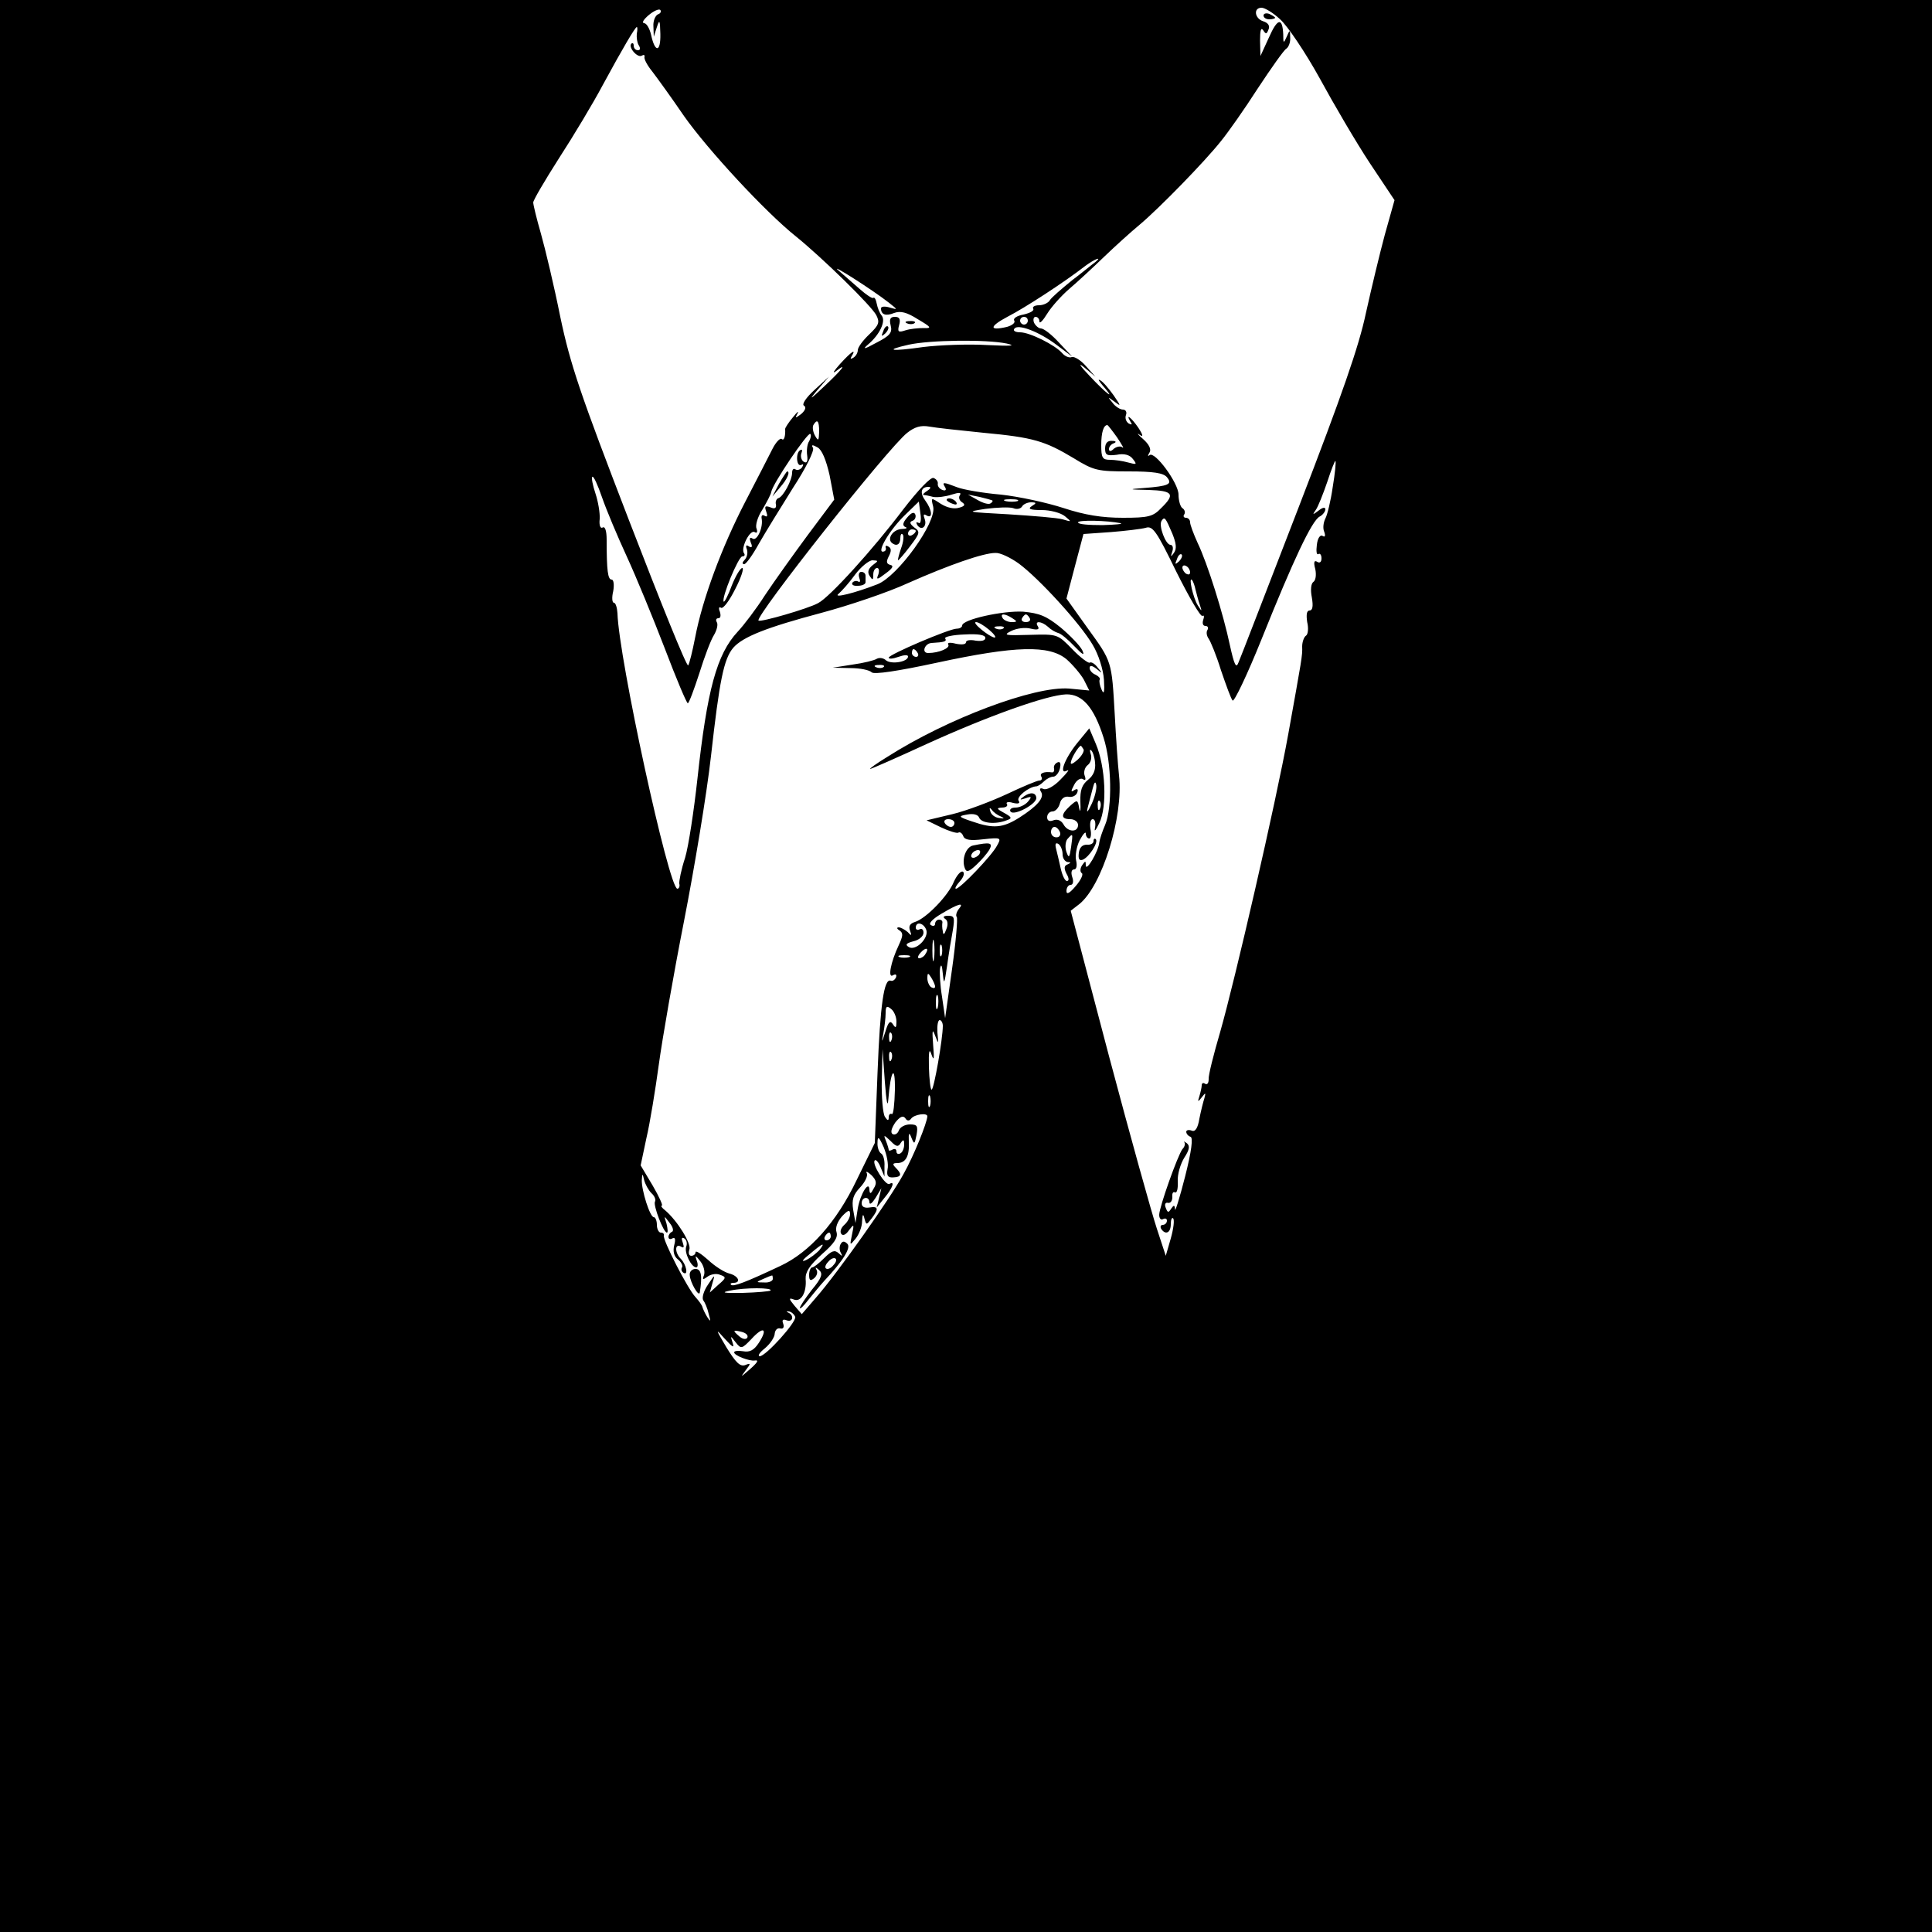 <?xml version="1.0" standalone="no"?>
<!DOCTYPE svg PUBLIC "-//W3C//DTD SVG 20010904//EN"
 "http://www.w3.org/TR/2001/REC-SVG-20010904/DTD/svg10.dtd">
<svg version="1.0" xmlns="http://www.w3.org/2000/svg"
 width="500pt" height="500pt" viewBox="0 0 500 500"
 preserveAspectRatio="xMidYMid meet">
<g transform="translate(0,500) scale(0.1,-0.1)"
fill="#000000" stroke="none">
<path d="M0 2500 l0 -2500 2500 0 2500 0 0 2500 0 2500 -2500 0 -2500 0 0
-2500z m1703 2463 c-7 -3 -13 -17 -12 -31 l1 -27 8 25 c7 21 8 18 9 -18 1 -48
-14 -49 -24 -2 -4 17 -12 30 -18 30 -7 1 -1 10 12 21 13 11 27 17 30 13 3 -4
0 -9 -6 -11z m1610 -13 c19 -17 65 -85 102 -152 37 -68 95 -167 130 -220 l64
-96 -25 -89 c-13 -48 -35 -140 -49 -203 -18 -86 -62 -212 -173 -500 -82 -212
-152 -394 -157 -405 -6 -16 -11 -5 -22 45 -17 81 -58 212 -84 266 -10 22 -19
46 -19 52 0 7 -5 12 -11 12 -5 0 -8 4 -4 9 3 5 1 12 -5 16 -5 3 -10 19 -10 35
0 30 -62 114 -75 102 -5 -4 -5 -1 0 7 5 8 -1 21 -17 35 -13 11 -17 17 -9 11
10 -7 10 -2 -3 18 -17 25 -35 40 -20 15 5 -7 3 -8 -5 -4 -7 5 -10 14 -7 22 3
8 -1 14 -8 14 -7 0 -20 8 -27 18 -13 16 -13 16 6 2 17 -13 16 -11 -3 17 -13
18 -28 36 -35 39 -7 4 -3 -2 7 -14 36 -41 10 -22 -34 25 -25 26 -31 36 -15 23
l30 -25 -25 28 c-13 15 -30 25 -36 23 -7 -3 -18 2 -25 10 -18 21 -84 54 -109
54 -12 0 -19 4 -15 9 8 14 64 -7 110 -42 l40 -30 -34 36 c-19 21 -40 37 -47
37 -6 0 -14 7 -18 15 -3 8 -1 15 4 15 6 0 10 -6 10 -12 0 -7 9 2 20 20 11 18
37 47 58 65 20 17 60 54 89 82 28 27 70 65 93 84 51 43 168 163 210 216 18 22
61 83 95 136 35 53 68 100 74 103 6 4 11 17 10 29 0 21 -1 21 -9 2 -8 -18 -9
-18 -9 6 -2 45 -15 42 -37 -8 l-22 -48 -1 40 c0 25 2 35 8 27 7 -11 9 -11 14
2 4 9 -1 17 -14 21 -22 7 -26 35 -4 35 8 0 30 -13 48 -30z m-1665 -37 c-1 -10
1 -24 5 -30 5 -8 4 -13 -2 -13 -6 0 -11 5 -11 12 0 6 -3 8 -6 5 -9 -9 16 -38
27 -31 5 3 8 2 7 -3 -2 -5 7 -22 20 -38 13 -17 50 -68 82 -115 62 -88 211
-249 290 -312 68 -55 196 -180 208 -204 9 -18 7 -25 -18 -49 -17 -16 -30 -34
-30 -41 0 -7 -5 -16 -12 -20 -7 -4 -8 -3 -4 4 13 21 0 13 -30 -20 -16 -18 -21
-26 -11 -19 32 25 17 5 -30 -39 -37 -35 -41 -37 -18 -10 l30 35 -37 -34 c-22
-20 -34 -38 -27 -41 6 -4 3 -12 -7 -21 -16 -12 -17 -12 -10 1 4 8 -1 4 -12
-10 -11 -13 -20 -27 -20 -30 1 -19 -3 -32 -9 -26 -4 3 -15 -8 -24 -26 -9 -18
-41 -80 -71 -138 -60 -116 -110 -250 -129 -350 -7 -36 -15 -68 -18 -72 -4 -4
-72 165 -153 375 -126 327 -152 403 -178 527 -16 80 -39 176 -50 215 -11 38
-20 75 -20 81 0 6 30 57 67 115 37 57 88 142 113 189 52 96 84 150 88 150 2 0
2 -8 0 -17z m1187 -591 c-6 -4 -32 -26 -60 -47 -27 -22 -54 -45 -58 -52 -4 -7
-17 -13 -28 -13 -11 0 -18 -4 -15 -9 3 -5 -8 -11 -25 -15 -17 -3 -28 -10 -24
-16 3 -5 -5 -12 -19 -16 -47 -11 -46 1 1 26 45 23 148 90 202 132 23 17 45 26
26 10z m-535 -105 c24 -19 24 -19 3 -13 -13 4 -23 3 -23 -2 0 -16 12 -21 34
-12 16 6 33 2 61 -16 36 -21 37 -24 15 -23 -14 0 -35 -2 -47 -6 -18 -6 -21 -4
-16 14 4 15 1 21 -11 21 -12 0 -15 -6 -11 -22 5 -19 -2 -27 -37 -45 -31 -17
-37 -18 -22 -5 31 26 47 61 36 75 -6 7 -11 21 -13 31 -2 11 -6 18 -9 15 -3 -2
-18 8 -35 23 -16 14 -41 36 -55 48 -27 23 88 -50 130 -83z m360 -47 c0 -5 -4
-10 -10 -10 -5 0 -10 5 -10 10 0 6 5 10 10 10 6 0 10 -4 10 -10z m-55 -59 c27
-6 12 -7 -50 -4 -49 3 -124 0 -165 -5 -83 -12 -105 -9 -38 6 54 12 200 14 253
3z m-485 -228 c-1 -24 -2 -26 -11 -10 -5 9 -7 22 -4 27 10 17 15 11 15 -17z
m425 -3 c129 -12 159 -21 234 -66 52 -32 62 -34 142 -34 64 0 90 -4 99 -15 15
-18 5 -23 -60 -28 -41 -3 -40 -4 13 -5 63 -2 69 -11 32 -47 -21 -22 -33 -25
-99 -25 -54 0 -98 7 -153 25 -43 14 -116 30 -163 35 -47 4 -98 13 -113 19 -36
14 -40 14 -31 0 4 -7 1 -10 -7 -7 -8 3 -13 10 -12 16 1 5 -3 12 -11 15 -7 3
-39 -30 -79 -82 -77 -102 -190 -227 -220 -242 -25 -14 -149 -50 -154 -45 -10
10 336 448 385 486 19 15 35 20 57 16 16 -3 80 -10 140 -16z m346 -12 c12 -18
19 -30 14 -26 -4 4 -14 3 -22 -3 -8 -8 -13 -8 -13 -1 0 6 6 13 13 15 7 3 5 6
-5 6 -12 1 -18 -6 -18 -20 0 -17 5 -19 30 -16 19 4 34 0 42 -11 11 -14 10 -15
-12 -9 -14 4 -35 7 -47 7 -20 0 -23 5 -23 38 0 33 6 52 16 52 1 0 13 -15 25
-32z m-797 -10 c-5 -7 -7 -24 -5 -37 2 -15 -1 -21 -9 -16 -6 4 -9 14 -6 22 3
8 2 11 -3 8 -6 -3 -9 -14 -8 -25 1 -10 5 -16 11 -13 5 3 6 1 2 -6 -4 -6 -12
-9 -17 -6 -5 4 -9 0 -9 -8 0 -20 -23 -62 -35 -66 -5 -1 -9 -9 -7 -16 2 -10 -3
-13 -14 -8 -14 5 -16 3 -11 -11 4 -11 3 -15 -4 -11 -6 4 -9 1 -8 -6 5 -24 -12
-60 -23 -53 -8 5 -9 1 -5 -10 5 -11 3 -15 -5 -10 -7 5 -9 2 -5 -8 3 -9 0 -21
-6 -27 -6 -6 -7 -11 -1 -11 5 0 22 24 38 53 16 28 56 93 88 144 34 52 56 97
52 104 -5 8 -2 9 12 1 11 -6 22 -32 31 -72 l12 -63 -68 -91 c-37 -50 -87 -120
-111 -156 -23 -36 -55 -78 -71 -95 -54 -58 -79 -150 -104 -380 -9 -82 -23
-175 -32 -205 -10 -30 -16 -61 -15 -67 2 -7 -1 -13 -5 -13 -22 0 -152 598
-155 713 -1 15 -5 27 -9 27 -5 0 -6 14 -2 30 3 17 1 30 -4 30 -10 0 -13 23
-13 103 0 23 -4 35 -10 32 -6 -4 -10 5 -8 22 1 15 -4 45 -11 66 -7 21 -11 41
-8 43 3 3 14 -21 25 -53 11 -32 40 -101 64 -153 24 -52 68 -159 98 -237 30
-79 57 -143 60 -143 3 0 16 35 30 78 13 42 30 87 38 99 7 12 11 27 7 33 -3 5
-2 10 4 10 6 0 7 7 4 17 -4 9 -2 14 3 10 6 -3 22 19 37 49 15 29 23 54 18 54
-5 0 -17 -20 -27 -45 -9 -25 -19 -44 -21 -42 -7 8 38 117 48 117 6 0 8 4 4 9
-8 14 16 61 28 54 6 -4 8 0 5 9 -4 8 3 31 15 49 11 19 22 39 23 46 3 20 95
156 101 150 3 -3 1 -12 -3 -19z m1355 -119 c-5 -35 -14 -72 -19 -81 -5 -10 -7
-25 -3 -34 4 -11 2 -15 -4 -11 -6 4 -13 -5 -15 -23 -2 -16 -1 -27 4 -24 4 3 8
-2 8 -11 0 -10 -5 -13 -11 -9 -8 5 -10 -1 -5 -19 3 -15 1 -29 -5 -33 -6 -4 -8
-20 -4 -40 4 -23 2 -34 -6 -34 -7 0 -9 -10 -6 -30 4 -16 2 -32 -3 -35 -5 -3
-10 -16 -10 -28 1 -24 -1 -32 -36 -227 -32 -177 -138 -637 -176 -770 -17 -58
-31 -113 -30 -123 0 -9 -3 -15 -9 -12 -5 4 -9 2 -9 -4 0 -5 -3 -18 -6 -28 -5
-15 -4 -16 6 -3 10 13 11 13 7 -2 -3 -9 -9 -33 -13 -53 -4 -25 -11 -35 -20
-31 -8 3 -14 1 -14 -3 0 -5 5 -11 11 -13 7 -2 3 -36 -14 -103 -14 -55 -26 -93
-26 -85 -1 12 -3 12 -10 2 -7 -11 -9 -11 -14 2 -4 9 -1 15 6 13 7 -1 11 6 11
15 -1 10 2 15 7 12 5 -2 8 10 7 29 -1 18 7 45 17 61 13 20 15 30 7 37 -7 5
-10 6 -7 3 3 -4 1 -12 -5 -18 -12 -16 -60 -150 -60 -170 0 -10 5 -14 10 -11 6
3 10 1 10 -4 0 -6 -5 -11 -11 -11 -5 0 -7 -5 -4 -10 11 -17 25 -11 25 12 0 12
3 18 6 15 4 -4 1 -27 -6 -52 l-13 -45 -23 70 c-13 39 -69 240 -124 447 l-99
376 22 17 c59 47 115 226 103 333 -3 28 -8 99 -11 157 -8 140 -7 137 -70 224
l-55 77 22 84 22 83 71 5 c38 3 79 8 90 11 18 6 28 -8 79 -113 33 -66 63 -118
68 -115 4 3 5 -2 2 -10 -3 -9 -1 -16 6 -16 6 0 8 -5 5 -10 -4 -6 -2 -16 3 -23
5 -7 20 -43 32 -82 13 -38 26 -74 30 -78 4 -4 38 67 75 159 83 207 130 306
150 317 8 4 15 13 15 19 0 6 -7 5 -17 -3 -16 -12 -17 -12 -8 1 6 8 19 41 30
73 10 31 20 56 21 54 2 -2 -1 -32 -7 -68z m-1049 -9 c-8 -5 -13 -10 -10 -11 3
0 14 -2 25 -5 11 -2 33 1 48 6 19 6 26 6 21 -2 -4 -5 -1 -14 6 -18 9 -6 7 -10
-8 -14 -13 -4 -31 0 -47 10 -26 17 -26 17 -20 -7 10 -40 -91 -180 -144 -201
-59 -23 -116 -37 -101 -25 8 7 28 29 43 50 15 20 36 37 45 37 16 -1 16 -1 0
-13 -11 -9 -14 -18 -7 -28 7 -11 9 -11 9 4 0 9 4 17 10 17 5 0 6 -8 3 -17 -6
-14 -3 -14 19 3 18 13 22 20 12 22 -10 3 -11 8 -4 22 7 13 7 21 0 25 -6 4 -9
3 -8 -2 2 -4 0 -9 -4 -10 -23 -8 13 55 55 95 l35 34 4 -31 c3 -18 0 -28 -5
-24 -6 3 -7 1 -3 -6 11 -16 26 -3 19 16 -4 11 -3 14 5 9 17 -10 14 15 -3 38
-15 20 -12 36 8 36 7 0 6 -4 -3 -10z m168 -25 c2 -2 0 -5 -5 -8 -5 -3 -19 1
-33 9 l-25 14 30 -6 c17 -4 31 -8 33 -9z m65 -2 c-7 -2 -21 -2 -30 0 -10 3 -4
5 12 5 17 0 24 -2 18 -5z m37 -13 c-11 -7 -4 -10 26 -10 22 0 49 -7 60 -16 18
-15 18 -15 -6 -8 -14 4 -77 9 -140 13 -108 6 -112 6 -60 14 31 4 63 5 72 2 9
-4 19 -2 23 4 3 6 14 11 23 11 15 0 15 -2 2 -10z m230 -44 c8 -2 -13 -4 -47
-5 -35 0 -63 2 -63 7 0 7 76 5 110 -2z m134 -27 c10 -25 12 -39 4 -50 -8 -11
-9 -11 -4 4 3 9 1 17 -5 17 -12 0 -31 49 -23 62 8 12 10 9 28 -33z m-398 -77
c52 -38 160 -156 192 -211 15 -25 27 -63 29 -90 2 -32 0 -40 -6 -26 -5 11 -7
23 -5 26 2 4 -3 9 -11 13 -8 3 -15 11 -15 17 0 8 6 7 18 -2 15 -13 16 -12 3 3
-7 10 -17 16 -21 13 -3 -2 -24 13 -45 35 -38 39 -38 39 -110 37 -64 -2 -70 -1
-48 10 14 7 36 10 51 6 17 -4 23 -2 18 6 -10 15 9 14 26 -1 7 -7 19 -14 26
-16 7 -1 26 -17 43 -35 21 -22 27 -25 20 -10 -6 12 -31 38 -56 59 -37 30 -55
37 -97 41 -52 3 -158 -20 -158 -36 0 -4 -6 -8 -14 -8 -19 0 -176 -67 -176 -75
0 -4 11 -3 25 2 14 5 25 6 25 1 0 -14 -43 -21 -57 -10 -6 6 -17 8 -24 4 -6 -4
-34 -11 -63 -15 l-51 -8 46 -1 c25 0 49 -5 55 -11 6 -6 67 3 169 25 204 44
290 46 335 9 17 -15 37 -39 45 -53 l14 -28 -52 5 c-90 7 -316 -78 -471 -177
-28 -17 -47 -31 -44 -31 3 0 69 29 145 64 158 72 311 127 362 129 42 1 72 -33
97 -112 21 -65 23 -181 4 -226 -7 -16 -14 -37 -15 -45 -2 -23 -34 -77 -35 -60
0 13 -1 13 -10 0 -5 -8 -5 -17 0 -20 4 -3 -3 -18 -16 -33 -16 -19 -24 -23 -24
-13 0 9 5 16 11 16 6 0 8 9 4 20 -4 12 -2 20 5 20 6 0 8 10 5 23 -3 12 1 36 9
52 9 17 16 24 16 18 0 -7 4 -13 9 -13 4 0 6 11 3 25 -2 14 0 25 6 25 6 0 8
-10 6 -22 -3 -13 2 -7 11 12 21 43 16 146 -9 205 l-17 40 -32 -39 c-32 -40
-48 -83 -25 -70 7 4 0 -6 -17 -23 -17 -18 -36 -28 -44 -25 -9 4 -12 1 -7 -7
10 -15 -9 -37 -56 -67 -43 -27 -67 -29 -122 -10 -36 12 -37 14 -13 18 16 3 28
0 31 -8 6 -15 43 -18 71 -7 15 5 14 8 -6 19 -20 11 -21 13 -6 14 10 0 16 4 13
9 -4 5 4 7 16 3 14 -3 19 -1 14 6 -6 10 27 36 46 37 4 0 13 6 20 13 6 6 17 12
24 12 6 0 14 9 17 21 3 13 1 19 -6 16 -7 -3 -11 -10 -9 -16 1 -6 -1 -10 -5
-10 -20 3 -34 -2 -28 -11 3 -5 1 -10 -5 -10 -6 0 -44 -16 -84 -35 -41 -19
-104 -43 -141 -52 l-67 -16 37 -18 c21 -10 41 -16 45 -14 4 3 10 -1 13 -9 4
-10 18 -12 52 -8 46 5 47 4 35 -17 -13 -25 -95 -111 -106 -111 -4 0 1 9 10 19
10 11 13 22 8 25 -5 3 -15 -8 -23 -25 -14 -36 -72 -96 -101 -105 -13 -4 -17
-11 -13 -22 5 -14 4 -15 -6 -4 -7 6 -18 12 -23 12 -6 0 -5 -4 2 -8 10 -7 9
-14 -2 -38 -21 -44 -29 -87 -15 -78 7 4 10 2 8 -5 -3 -7 -9 -11 -14 -9 -17 6
-27 -59 -34 -239 l-7 -181 -47 -96 c-52 -109 -122 -187 -197 -222 -89 -42
-123 -55 -128 -49 -3 3 0 5 6 5 21 0 13 18 -10 24 -13 3 -38 19 -55 35 -18 16
-33 26 -33 20 0 -5 -5 -9 -11 -9 -6 0 -8 7 -5 16 6 15 -31 75 -63 102 -8 6
-12 12 -8 12 3 0 -7 23 -24 52 l-31 52 15 71 c9 38 23 124 32 190 9 66 38 233
65 370 27 138 59 330 70 428 22 196 33 252 58 281 25 28 85 52 228 90 71 19
172 53 224 77 106 47 195 78 226 78 12 1 39 -12 60 -27z m415 5 c-10 -9 -11
-8 -5 6 3 10 9 15 12 12 3 -3 0 -11 -7 -18z m29 -28 c0 -6 -4 -7 -10 -4 -5 3
-10 11 -10 16 0 6 5 7 10 4 6 -3 10 -11 10 -16z m14 -45 c3 -11 7 -28 11 -39
6 -18 6 -19 -5 -2 -12 19 -25 76 -15 66 3 -4 7 -15 9 -25z m-474 -74 c13 -8
13 -10 -2 -10 -9 0 -20 5 -23 10 -8 13 5 13 25 0z m45 0 c3 -5 -1 -10 -10 -10
-9 0 -13 5 -10 10 3 6 8 10 10 10 2 0 7 -4 10 -10z m-105 -30 c13 -11 19 -20
14 -20 -13 1 -61 40 -48 40 6 0 21 -9 34 -20z m37 4 c-3 -3 -12 -4 -19 -1 -8
3 -5 6 6 6 11 1 17 -2 13 -5z m-47 -25 c0 -7 -10 -9 -25 -7 -14 3 -25 1 -25
-4 0 -6 -11 -7 -26 -4 -15 4 -23 3 -20 -2 6 -9 -24 -22 -52 -22 -18 0 -9 25 9
26 34 2 40 4 35 12 -2 4 20 9 50 10 36 2 54 -1 54 -9z m-175 -39 c3 -5 1 -10
-4 -10 -6 0 -11 5 -11 10 0 6 2 10 4 10 3 0 8 -4 11 -10z m-88 -36 c-3 -3 -12
-4 -19 -1 -8 3 -5 6 6 6 11 1 17 -2 13 -5z m517 -213 c3 -4 -4 -17 -15 -27
-15 -13 -20 -14 -17 -4 3 12 19 38 25 40 1 0 4 -4 7 -9z m30 -35 c2 -18 -4
-33 -18 -44 -16 -13 -21 -27 -20 -57 1 -22 0 -30 -3 -17 -4 23 -5 23 -24 6
-24 -22 -24 -34 1 -34 11 0 20 -7 20 -15 0 -20 -27 -19 -38 2 -6 10 -16 14
-26 10 -10 -4 -16 -1 -16 8 0 8 6 15 14 15 7 0 16 9 19 21 3 12 12 19 23 17 9
-2 19 3 22 11 3 9 0 11 -8 6 -9 -6 -9 -3 0 14 6 12 16 18 22 15 7 -5 9 -2 5 9
-3 8 0 21 8 27 8 6 11 19 8 28 -3 9 -3 14 1 10 4 -3 9 -18 10 -32z m-9 -107
c-10 -21 -14 -25 -10 -9 4 14 9 36 13 50 4 16 7 19 9 9 2 -8 -3 -31 -12 -50z
m22 -11 c-3 -8 -6 -5 -6 6 -1 11 2 17 5 13 3 -3 4 -12 1 -19z m-257 -21 c11
-5 9 -6 -4 -4 -11 1 -21 9 -23 17 -3 10 -2 11 4 4 4 -6 15 -14 23 -17z m-120
-17 c0 -5 -4 -10 -9 -10 -6 0 -13 5 -16 10 -3 6 1 10 9 10 9 0 16 -4 16 -10z
m273 -23 c3 -8 -1 -14 -9 -14 -8 0 -14 6 -14 14 0 7 4 13 9 13 5 0 11 -6 14
-13z m29 -39 c-4 -28 -6 -30 -12 -13 -4 11 -3 26 2 33 15 17 15 16 10 -20z
m-22 -19 c0 -10 6 -19 13 -20 9 0 9 -2 0 -6 -9 -3 -10 -10 -3 -24 7 -12 7 -19
1 -19 -5 0 -12 15 -16 33 -4 17 -9 40 -12 51 -3 12 -1 16 6 12 6 -4 11 -16 11
-27z m-269 -142 c-6 -8 -8 -17 -5 -20 3 -3 -2 -63 -12 -134 l-18 -128 -8 55
c-5 30 -7 64 -5 75 3 12 5 6 7 -15 3 -30 4 -27 11 20 4 30 11 72 15 93 5 32 4
37 -12 37 -12 0 -15 -3 -8 -8 7 -4 8 -15 3 -27 -5 -14 -8 -16 -9 -5 -2 8 -2
18 -1 23 0 4 -3 7 -9 7 -5 0 -10 -5 -10 -11 0 -5 -5 -7 -11 -3 -7 4 5 16 27
29 45 27 61 31 45 12z m-84 -53 c8 -21 -27 -56 -45 -45 -10 6 -7 10 12 15 14
3 26 13 26 22 0 8 -4 12 -10 9 -5 -3 -10 -1 -10 4 0 17 20 13 27 -5z m20 -76
c-2 -13 -4 -3 -4 22 0 25 2 35 4 23 2 -13 2 -33 0 -45z m20 10 c-3 -7 -5 -2
-5 12 0 14 2 19 5 13 2 -7 2 -19 0 -25z m-42 3 c-3 -6 -11 -11 -16 -11 -5 0
-4 6 3 14 14 16 24 13 13 -3z m-42 -8 c-7 -2 -19 -2 -25 0 -7 3 -2 5 12 5 14
0 19 -2 13 -5z m67 -76 c0 -5 -4 -5 -10 -2 -5 3 -10 14 -10 23 0 15 2 15 10 2
5 -8 10 -19 10 -23z m7 -54 c-3 -10 -5 -4 -5 12 0 17 2 24 5 18 2 -7 2 -21 0
-30z m-107 -37 c0 -16 -2 -18 -9 -7 -7 11 -12 7 -20 -20 -9 -28 -10 -29 -5 -4
3 17 6 40 6 53 0 18 3 20 14 11 8 -6 14 -21 14 -33z m120 -11 c0 -33 -23 -165
-29 -165 -3 0 -6 26 -7 58 -1 42 1 51 7 32 6 -17 7 -10 4 25 -3 39 -2 44 5 25
9 -23 9 -23 6 8 -1 17 1 32 6 32 4 0 8 -7 8 -15z m-133 -37 c-3 -8 -6 -5 -6 6
-1 11 2 17 5 13 3 -3 4 -12 1 -19z m-8 -153 c6 76 18 93 17 24 -1 -37 -4 -65
-8 -62 -5 2 -8 -2 -8 -9 0 -9 -3 -9 -10 2 -5 8 -9 51 -8 95 l2 80 6 -85 c4
-51 7 -69 9 -45z m8 103 c-3 -8 -6 -5 -6 6 -1 11 2 17 5 13 3 -3 4 -12 1 -19z
m100 -120 c-3 -7 -5 -2 -5 12 0 14 2 19 5 13 2 -7 2 -19 0 -25z m-49 -33 c8
11 42 16 42 6 -1 -17 -34 -100 -62 -150 -35 -64 -170 -255 -226 -319 l-37 -43
-19 22 c-15 18 -15 21 -2 16 19 -8 34 18 31 53 -1 18 10 35 42 64 32 28 42 43
38 57 -4 11 2 27 14 41 16 17 21 18 21 6 0 -9 -7 -21 -15 -28 -8 -7 -12 -17
-8 -23 4 -6 12 -3 20 9 13 17 14 17 8 -11 -6 -29 -6 -29 9 -11 9 11 17 31 17
45 1 19 3 21 6 8 5 -18 5 -18 19 0 19 25 17 32 -6 28 -13 -2 -20 2 -20 11 0
17 20 19 20 2 1 -7 7 -2 16 12 l15 25 -6 -25 -6 -25 20 25 c21 25 28 45 13 36
-10 -6 -47 53 -38 61 3 3 10 -5 15 -18 l10 -24 0 27 c1 15 -3 30 -9 33 -5 3
-10 16 -9 28 0 18 4 15 16 -12 8 -19 13 -45 10 -57 -3 -17 1 -22 15 -21 21 1
23 8 6 25 -9 9 -8 12 4 12 22 0 32 18 30 55 -1 24 1 26 7 10 7 -17 8 -17 13 8
4 23 2 27 -17 27 -13 0 -26 -7 -29 -16 -3 -8 -10 -12 -16 -9 -6 4 -3 15 7 30
12 15 20 19 26 11 4 -7 10 -8 15 -1z m-27 -63 c7 10 9 9 9 -4 0 -9 -4 -20 -10
-23 -5 -3 -10 -1 -10 5 0 6 -4 8 -10 5 -5 -3 -10 -4 -10 -1 0 2 -3 13 -7 23
-7 17 -6 17 12 0 14 -15 20 -16 26 -5z m-70 -118 c-7 -14 -10 -15 -11 -4 0 27
-23 -8 -30 -47 l-6 -38 -6 34 c-4 26 0 39 18 58 13 14 21 31 17 37 -3 6 2 4
12 -5 13 -13 15 -21 6 -35z m-575 -12 c8 -7 12 -17 9 -22 -5 -9 22 -80 31 -80
3 0 2 10 -1 23 -7 22 -7 22 8 2 9 -11 11 -21 6 -23 -5 -2 -9 -8 -9 -13 0 -6 5
-7 10 -4 7 4 9 -2 5 -17 -4 -16 -1 -29 9 -37 9 -7 14 -17 11 -21 -3 -5 -1 -11
4 -14 13 -8 7 22 -7 36 -16 16 -16 41 0 32 8 -5 9 -2 5 10 -4 11 -3 15 4 11 6
-4 8 -13 5 -21 -6 -15 13 -54 26 -54 4 0 5 8 1 18 -5 14 -3 14 10 -3 8 -10 12
-26 9 -35 -5 -12 -3 -13 9 -4 8 6 22 9 32 5 17 -6 17 -8 -4 -26 l-22 -20 7 25
c7 23 6 22 -12 -5 -11 -16 -16 -34 -12 -40 4 -5 11 -21 14 -35 6 -21 5 -22 -4
-8 -6 10 -11 21 -12 25 -1 5 -9 16 -18 26 -20 21 -86 149 -82 160 1 4 -2 7 -8
7 -5 0 -10 9 -10 20 0 11 -4 20 -8 20 -10 0 -32 70 -31 96 1 18 2 18 6 0 3
-11 11 -26 19 -34z m464 -112 c0 -5 -5 -10 -11 -10 -5 0 -7 5 -4 10 3 6 8 10
11 10 2 0 4 -4 4 -10z m-30 -36 c-8 -8 -23 -20 -34 -25 -13 -6 -10 0 9 15 34
29 43 33 25 10z m-120 -74 c0 -5 -10 -10 -22 -9 -22 0 -22 1 -3 9 11 5 21 9
23 9 1 1 2 -3 2 -9z m-6 -30 c-3 -2 -35 -5 -72 -6 -50 -1 -58 1 -32 6 37 8
111 8 104 0z m64 -68 c4 -13 -76 -102 -92 -102 -6 1 0 10 14 21 14 12 25 29
25 38 1 9 7 15 14 13 8 -2 11 3 8 12 -4 10 -1 13 9 9 16 -6 20 13 4 20 -6 3
-5 4 2 3 6 -1 13 -7 16 -14z m-162 -67 c-6 19 -6 19 8 1 14 -18 16 -17 41 9
31 34 43 27 19 -10 -13 -20 -24 -25 -41 -22 -13 2 -23 1 -23 -3 0 -8 39 -23
53 -21 12 2 8 -5 -15 -25 -22 -19 -22 -19 -8 0 14 18 13 19 -2 13 -13 -4 -24
7 -48 46 -29 49 -29 50 -4 22 20 -22 25 -25 20 -10z m38 13 c-3 -5 -12 -4 -20
3 -19 16 -18 18 6 12 11 -3 17 -9 14 -15z"/>
<path d="M3270 4960 c0 -6 7 -10 15 -10 8 0 15 2 15 4 0 2 -7 6 -15 10 -8 3
-15 1 -15 -4z"/>
<path d="M2348 4163 c7 -3 16 -2 19 1 4 3 -2 6 -13 5 -11 0 -14 -3 -6 -6z"/>
<path d="M2286 4143 c-6 -14 -5 -15 5 -6 7 7 10 15 7 18 -3 3 -9 -2 -12 -12z"/>
<path d="M2016 3748 l-17 -33 20 24 c18 20 27 41 18 41 -1 0 -11 -15 -21 -32z"/>
<path d="M2450 3706 c0 -2 7 -7 16 -10 8 -3 12 -2 9 4 -6 10 -25 14 -25 6z"/>
<path d="M2348 3661 c-12 -14 -13 -21 -5 -25 7 -2 2 -5 -9 -5 -22 -1 -38 -23
-27 -35 12 -11 23 -6 23 11 0 9 3 14 6 10 4 -3 2 -20 -4 -36 -6 -17 -9 -31 -8
-31 2 0 16 16 31 36 26 34 27 38 11 49 -11 9 -13 14 -5 17 7 2 10 10 8 16 -3
8 -10 6 -21 -7z m22 -35 c0 -3 -4 -8 -10 -11 -5 -3 -10 -1 -10 4 0 6 5 11 10
11 6 0 10 -2 10 -4z"/>
<path d="M2224 3504 c3 -8 2 -12 -3 -9 -5 3 -12 1 -15 -3 -3 -5 3 -9 14 -8 11
0 20 4 20 9 0 4 0 12 0 17 0 6 -5 10 -11 10 -6 0 -8 -7 -5 -16z"/>
<path d="M2650 2939 c-12 -9 -12 -10 4 -5 16 6 17 4 6 -9 -7 -8 -21 -15 -32
-15 -11 0 -16 -5 -13 -10 8 -13 68 19 67 35 -1 14 -15 16 -32 4z"/>
<path d="M2830 2823 c0 -6 -8 -10 -17 -9 -12 0 -19 -7 -21 -21 -2 -16 1 -21
10 -18 17 7 41 45 34 53 -3 3 -6 1 -6 -5z"/>
<path d="M2519 2812 c-19 -3 -31 -36 -22 -59 4 -11 10 -10 30 9 14 13 29 31
34 40 9 17 1 19 -42 10z m16 -22 c-3 -5 -11 -10 -16 -10 -6 0 -7 5 -4 10 3 6
11 10 16 10 6 0 7 -4 4 -10z"/>
<path d="M2176 1781 c-4 -6 -4 -17 0 -23 5 -10 4 -10 -6 -1 -10 9 -18 6 -37
-13 -13 -13 -27 -24 -31 -24 -4 0 -8 -9 -8 -19 0 -15 3 -17 13 -9 7 6 10 15 6
22 -4 7 -2 7 7 -1 10 -9 7 -20 -19 -51 -17 -22 -31 -43 -31 -47 0 -4 10 5 22
21 13 16 31 38 41 49 49 52 70 86 60 96 -8 8 -13 7 -17 0z m-19 -55 c-6 -8
-15 -12 -19 -9 -4 2 -2 10 5 17 6 8 15 12 19 9 4 -2 2 -10 -5 -17z"/>
<path d="M1785 1700 c1 -19 24 -58 26 -45 7 43 4 61 -11 61 -9 0 -16 -7 -15
-16z"/>
</g>
</svg>
